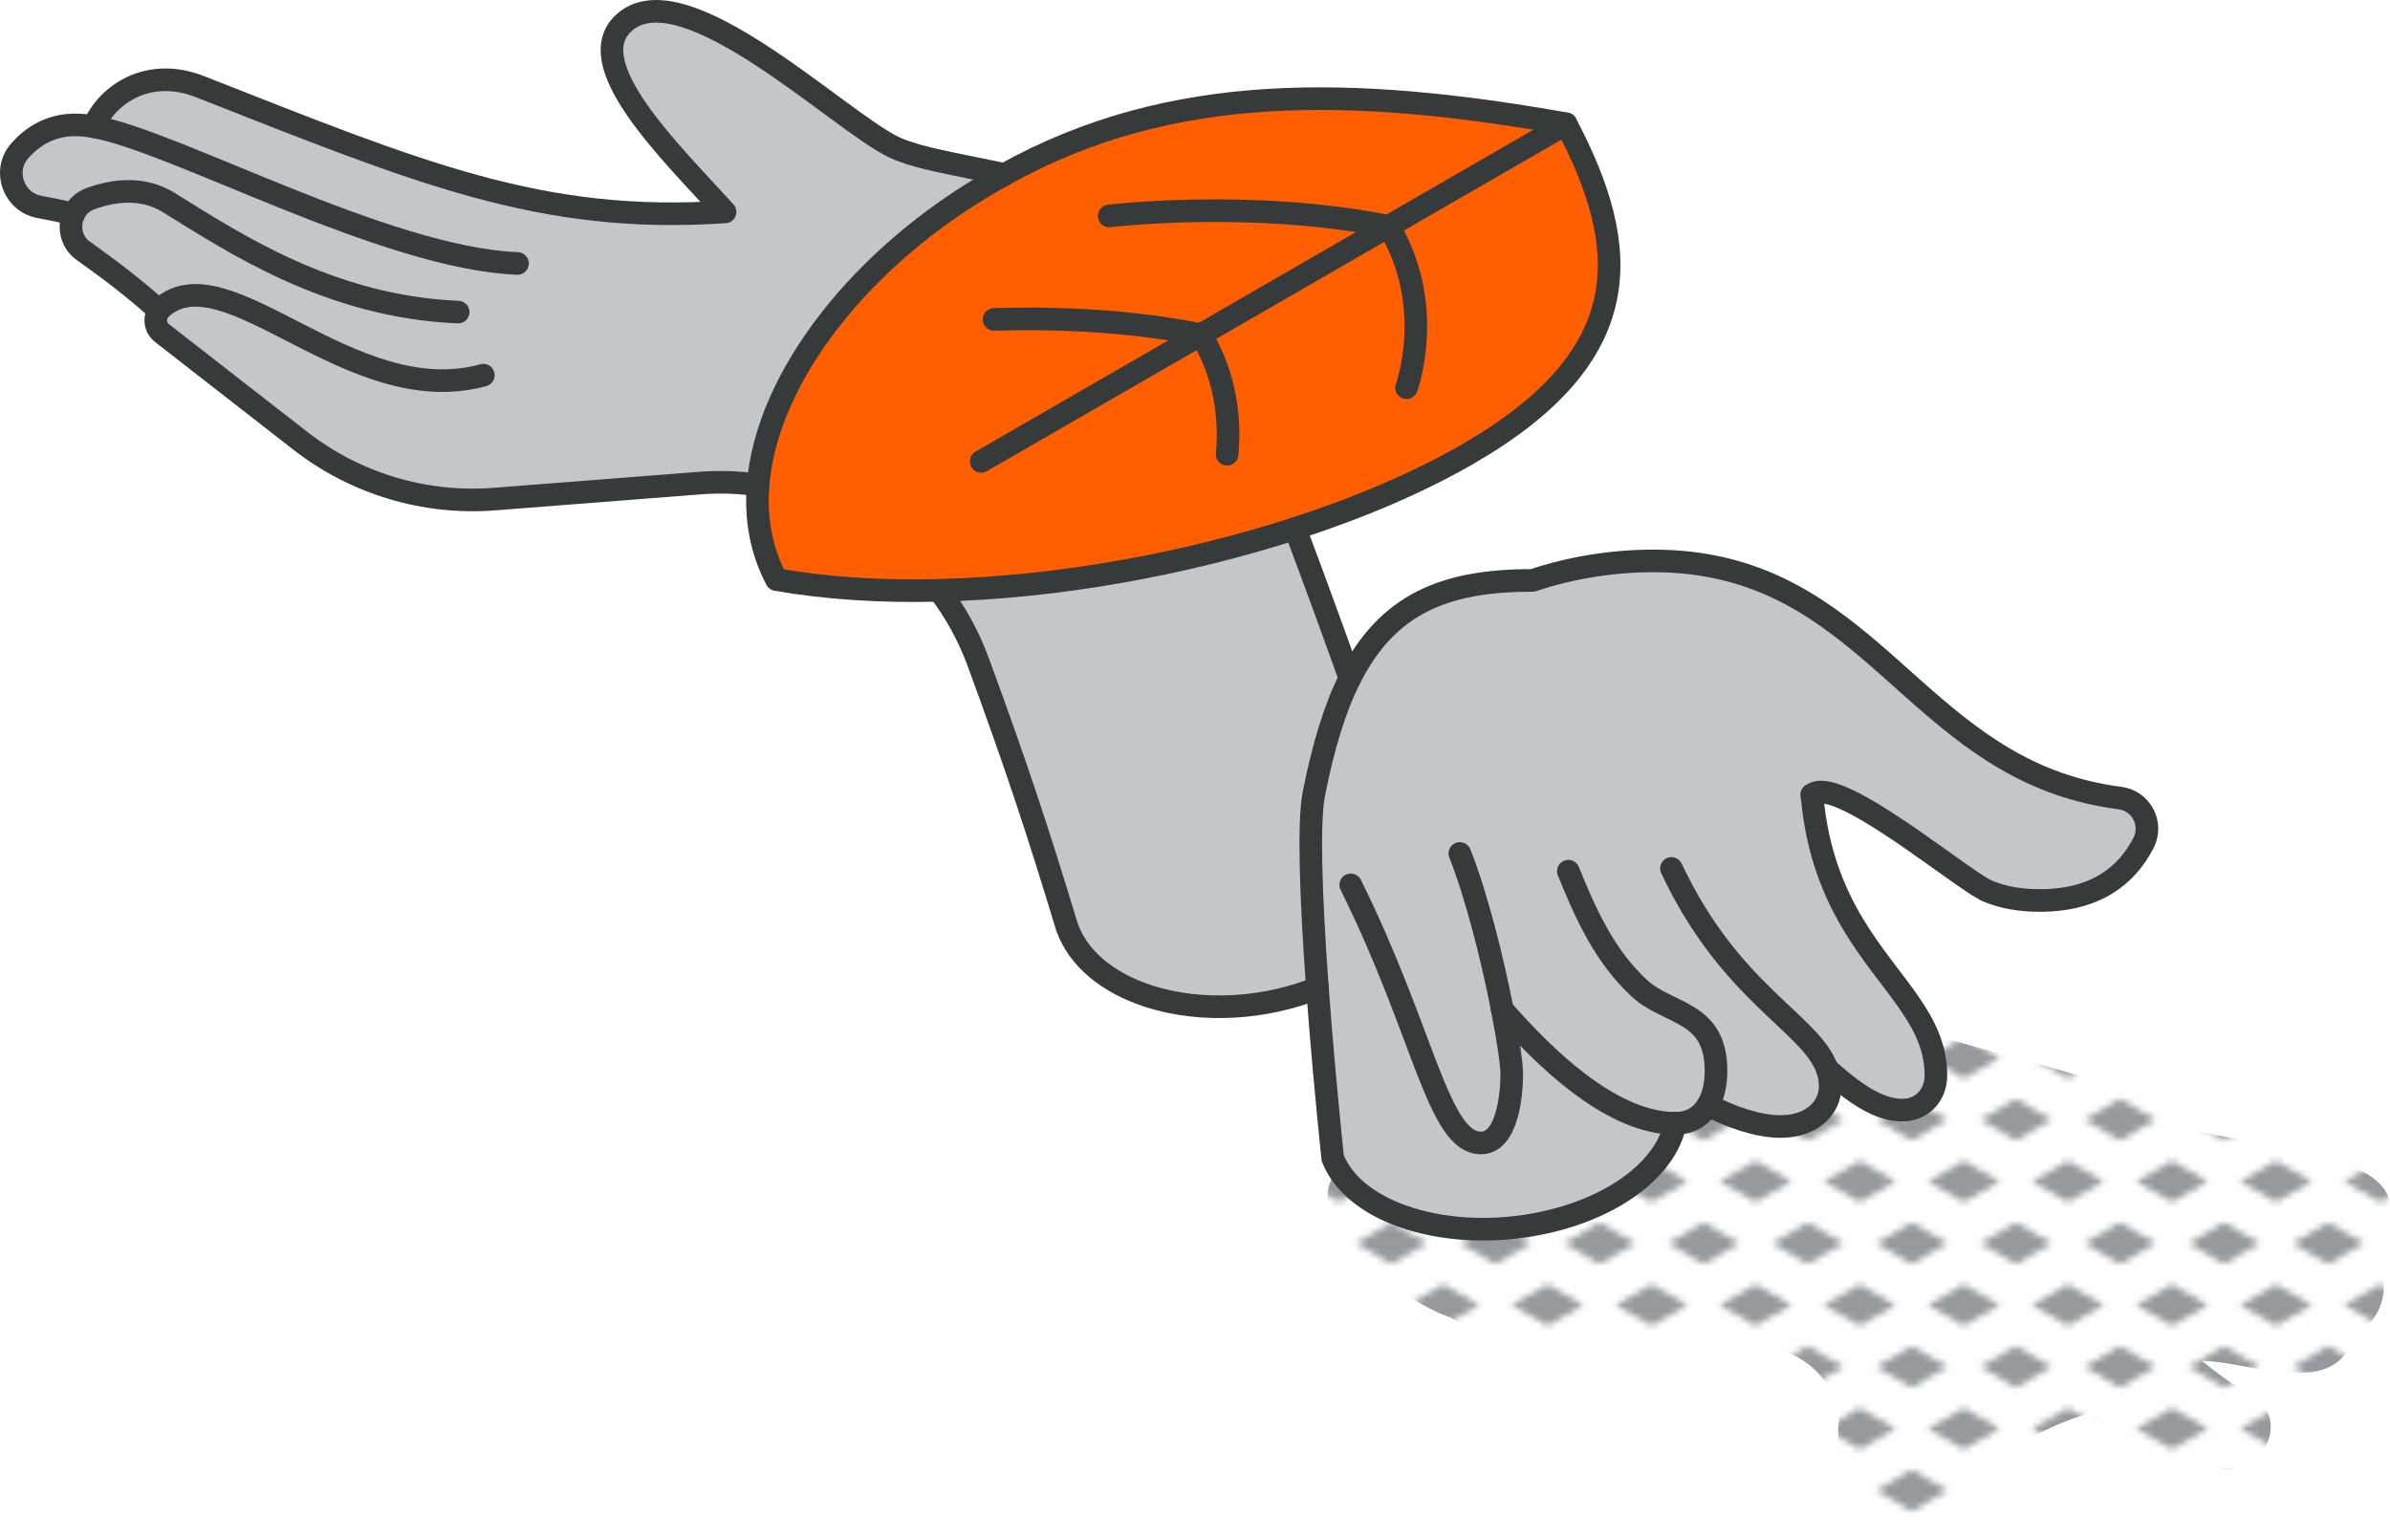 <svg xmlns="http://www.w3.org/2000/svg" xmlns:xlink="http://www.w3.org/1999/xlink" id="lineart" viewBox="0 0 146.95 94.7"><defs><style> .cls-1 { stroke: #373a3a; stroke-linecap: round; stroke-linejoin: round; stroke-width: 1.39px; } .cls-1, .cls-2 { fill: none; } .cls-2, .cls-3, .cls-4, .cls-5, .cls-6 { stroke-width: 0px; } .cls-3 { fill: url(#New_Pattern_Swatch_1); } .cls-4 { fill: #c2c7cc; } .cls-5 { fill: #969a9e; } .cls-6 { fill: #ff5f00; } </style><pattern id="New_Pattern_Swatch_1" data-name="New Pattern Swatch 1" x="0" y="0" width="16" height="19" patternTransform="translate(-6576.81 -6451.91) scale(.4)" patternUnits="userSpaceOnUse" viewBox="0 0 16 19"><g><rect class="cls-2" x="0" y="0" width="16" height="19"></rect><g><polygon class="cls-5" points="16 22.18 10.5 19 16 15.82 21.5 19 16 22.18"></polygon><polygon class="cls-5" points="8 12.68 2.5 9.5 8 6.32 13.5 9.5 8 12.68"></polygon></g><polygon class="cls-5" points="0 22.18 -5.5 19 0 15.82 5.5 19 0 22.18"></polygon><polygon class="cls-5" points="16 3.18 10.5 0 16 -3.18 21.5 0 16 3.18"></polygon><polygon class="cls-5" points="0 3.18 -5.5 0 0 -3.18 5.5 0 0 3.18"></polygon></g></pattern></defs><path class="cls-3" d="M93.33,73.68c-3.59-.49-6.92-4.74-10.53-2.25-4.04,3.07,3.37,8.6,6.36,9.57,6.32,3.69,22.08-2.62,23.95,6.04-.36,1.91.39,3.62,1.63,4.67.48,3.87,5.4,4.01,5.58.11,2.3-2.2,5-4,8.08-4.9,2.46,1.61,5.12,2.78,8.05,3.39,2.66.56,4.51-3.13,1.92-4.56-1.05-.58-2.03-1.29-2.98-2.07,2.95.03,8.39,2.47,9.35-1.66,1.96-.8,2.49-3.73.89-5.04,5.53-6.31-7.66-6.35-11.26-7.66-3.59-2.77-8.64-3.72-12.87-4.94-5.9-1.7-11.86-3.21-17.84-4.59-2.86-.66-6.04,1.71-6.21,4.48-4.46,3.22-2.87,8.38,2.41,9.45-2.18.14-4.35.23-6.52-.06Z"></path><g><g><path class="cls-4" d="M103.01,69.08c-.19,1.05-.8,2.12-1.85,3.11-3.38,3.17-10.05,4.34-14.9,2.62-2.27-.81-3.74-2.1-4.31-3.58-.38-3.79-.7-7.34-.94-10.48h0c-.43-5.8-.56-10.17-.22-11.9.57-2.96,1.3-5.3,2.23-7.14,2.29-4.54,5.81-6.01,11.22-6,2.34-.79,4.9-1.2,7.43-1.2,12.16,0,15.31,10.37,24.95,13.71,1.14.39,2.38.69,3.73.87,1.32.17,2.05,1.59,1.45,2.77-1,1.93-2.85,3.53-6.38,3.53-1.16,0-2.18-.17-3.1-.54h0c-1.22-.4-8.01-6.14-10.35-6.14-.21,0-.4.05-.57.17,0,.05,0,.09.03.14.62,6.72,4.03,9.79,6.07,12.81.91,1.34,1.54,2.67,1.54,4.3,0,1.3-.92,2.14-2.05,2.14s-2.17-.57-3.23-1.36c-.47-.35-.93-.74-1.39-1.15.12.33.18.68.18,1.06,0,1.28-1.1,2.46-3.04,2.46-1.39,0-3.04-.57-4.47-1.32-.4.67-1.05,1.12-2.01,1.13Z"></path><path class="cls-6" d="M96.29,7.62c4.05,7.67,4.46,14.24-6.06,20.31-2.98,1.72-6.62,3.28-10.6,4.57-6.8,2.19-14.61,3.62-21.91,3.8-3.5.09-6.89-.12-9.98-.66-.95-1.8-1.3-3.77-1.13-5.81.51-6.66,6.4-14.11,14.48-18.72.22-.13.45-.25.67-.38,10.29-5.74,21.52-5.41,34.53-3.12h0Z"></path><path class="cls-4" d="M81,60.74h0c-3.18,1.29-7.06,1.57-10.33.53-2.64-.84-4.37-2.38-5.03-4.18h-.01c-1.87-6.16-3.19-10.1-5.49-16.39-.59-1.61-1.41-3.08-2.41-4.39,7.29-.18,15.11-1.61,21.91-3.8,1.01,2.69,2.13,5.74,3.37,9.2-.93,1.84-1.65,4.19-2.23,7.14-.33,1.73-.2,6.1.22,11.89Z"></path><path class="cls-4" d="M5.75,7.79c.82-1.96,3.35-3.72,6.55-2.46,13.44,5.28,20.95,8.47,32.28,7.7-3.3-3.64-9.12-9.22-6.12-11.71,3.68-3.06,13.05,6.04,16.46,7.71,1.17.57,2.97.9,4.9,1.3.68.14,1.34.27,1.96.4-.22.13-.45.25-.67.38-8.08,4.61-13.97,12.05-14.48,18.72h0c-1.19-.17-2.41-.2-3.64-.11l-12.58.98c-4.29.33-8.54-.95-11.93-3.59l-8.5-6.62c-.44-.34-.51-.98-.18-1.39-1.63-1.45-2.99-2.48-4.65-3.66-.77-.54-.94-1.5-.6-2.26-.74-.18-1.47-.33-2.12-.45-1.58-.3-2.27-2.22-1.2-3.44.91-1.04,2.29-1.87,4.36-1.52.06,0,.11.02.17.03Z"></path></g><g><path class="cls-1" d="M96.29,7.62c4.05,7.67,4.46,14.24-6.06,20.31-2.98,1.72-6.62,3.28-10.6,4.57-6.8,2.2-14.61,3.62-21.91,3.8-3.5.09-6.89-.12-9.98-.66-.95-1.8-1.29-3.77-1.13-5.81.52-6.66,6.4-14.11,14.48-18.72.22-.13.45-.25.67-.38,10.29-5.74,21.52-5.41,34.53-3.12h0Z"></path><path class="cls-1" d="M60.33,28.37L96.29,7.62s0,0,0,0"></path><path class="cls-1" d="M86.48,23.84s1.85-5.02-1.1-9.92c-8.49-1.7-17.18-.64-17.18-.64"></path><path class="cls-1" d="M75.45,27.93c.18-1.91.01-4.65-1.61-7.35-4.67-.94-9.42-1.04-12.72-.94"></path><path class="cls-1" d="M29.72,23.07c-8.15,2.25-15.81-7.69-19.8-4.13-.05.04-.1.1-.14.15-.32.42-.26,1.05.18,1.39l8.5,6.62c3.39,2.64,7.64,3.92,11.93,3.59l12.58-.98c1.23-.1,2.45-.06,3.64.11"></path><line class="cls-1" x1="81" y1="60.74" x2="81.01" y2="60.74"></line><path class="cls-1" d="M57.73,36.3c1,1.31,1.82,2.79,2.41,4.39,2.31,6.29,3.62,10.23,5.49,16.4h.01c.66,1.8,2.39,3.33,5.03,4.18,3.28,1.04,7.15.76,10.33-.52"></path><path class="cls-1" d="M9.78,19.09c-1.63-1.45-2.99-2.48-4.65-3.66-.77-.54-.94-1.5-.6-2.26.19-.42.53-.77,1.02-.95,1.43-.52,3.21-.76,4.82.23,4,2.47,9.88,6.41,17.8,6.74"></path><path class="cls-1" d="M4.53,13.17c-.74-.18-1.47-.33-2.12-.45-1.58-.3-2.27-2.22-1.2-3.44.91-1.04,2.29-1.87,4.36-1.52.06,0,.11.02.17.03,4.87.81,17.92,8.09,26.08,8.41"></path><path class="cls-1" d="M5.75,7.79c.82-1.96,3.35-3.72,6.55-2.46,13.44,5.28,20.95,8.47,32.28,7.7-3.3-3.64-9.12-9.22-6.12-11.71,3.68-3.06,13.05,6.04,16.46,7.71,1.17.57,2.97.9,4.9,1.3.68.14,1.34.27,1.96.4"></path><path class="cls-1" d="M79.63,32.5c1.01,2.69,2.13,5.74,3.37,9.2"></path><path class="cls-1" d="M92.37,62.08c-.59-3.04-1.58-7.01-2.61-9.6"></path><path class="cls-1" d="M83.05,54.41c4.53,9.11,5.36,15.87,8.01,15.87,1.62,0,1.89-2.97,1.89-4.21v-.02c0-.63-.22-2.12-.58-3.96"></path><path class="cls-1" d="M92.37,62.08h0c2.71,3.1,6.53,6.71,10.22,6.98.13,0,.25.01.38.01.01,0,.02,0,.04,0,.97,0,1.62-.46,2.01-1.13.34-.57.49-1.31.49-2.1,0-3.69-2.91-3.43-4.68-5.04-2.16-1.98-3.32-4.57-4.4-7.23"></path><path class="cls-1" d="M105.02,67.95c1.43.75,3.08,1.32,4.47,1.32,1.94,0,3.04-1.18,3.04-2.46,0-.38-.06-.73-.18-1.06-1.02-2.86-5.94-4.61-9.58-12.35"></path><path class="cls-1" d="M112.36,65.75c.46.41.92.8,1.39,1.15,1.06.8,2.13,1.36,3.23,1.36s2.05-.83,2.05-2.14c0-1.64-.64-2.97-1.54-4.3-2.04-3.02-5.45-6.09-6.07-12.81-.02-.04-.02-.09-.03-.14.17-.12.36-.17.57-.17,2.34,0,9.13,5.74,10.35,6.13h0c.92.37,1.94.54,3.1.54,3.53,0,5.38-1.6,6.38-3.53.61-1.18-.13-2.6-1.45-2.77-1.35-.17-2.59-.48-3.73-.87-9.64-3.35-12.79-13.71-24.95-13.71-2.53,0-5.1.42-7.43,1.2-5.42-.01-8.93,1.46-11.22,6-.93,1.84-1.65,4.19-2.23,7.14-.33,1.73-.2,6.1.22,11.89h0c.23,3.14.55,6.7.94,10.49.58,1.48,2.05,2.78,4.31,3.58,4.85,1.72,11.53.55,14.9-2.62,1.05-.99,1.66-2.06,1.85-3.11"></path></g></g></svg>